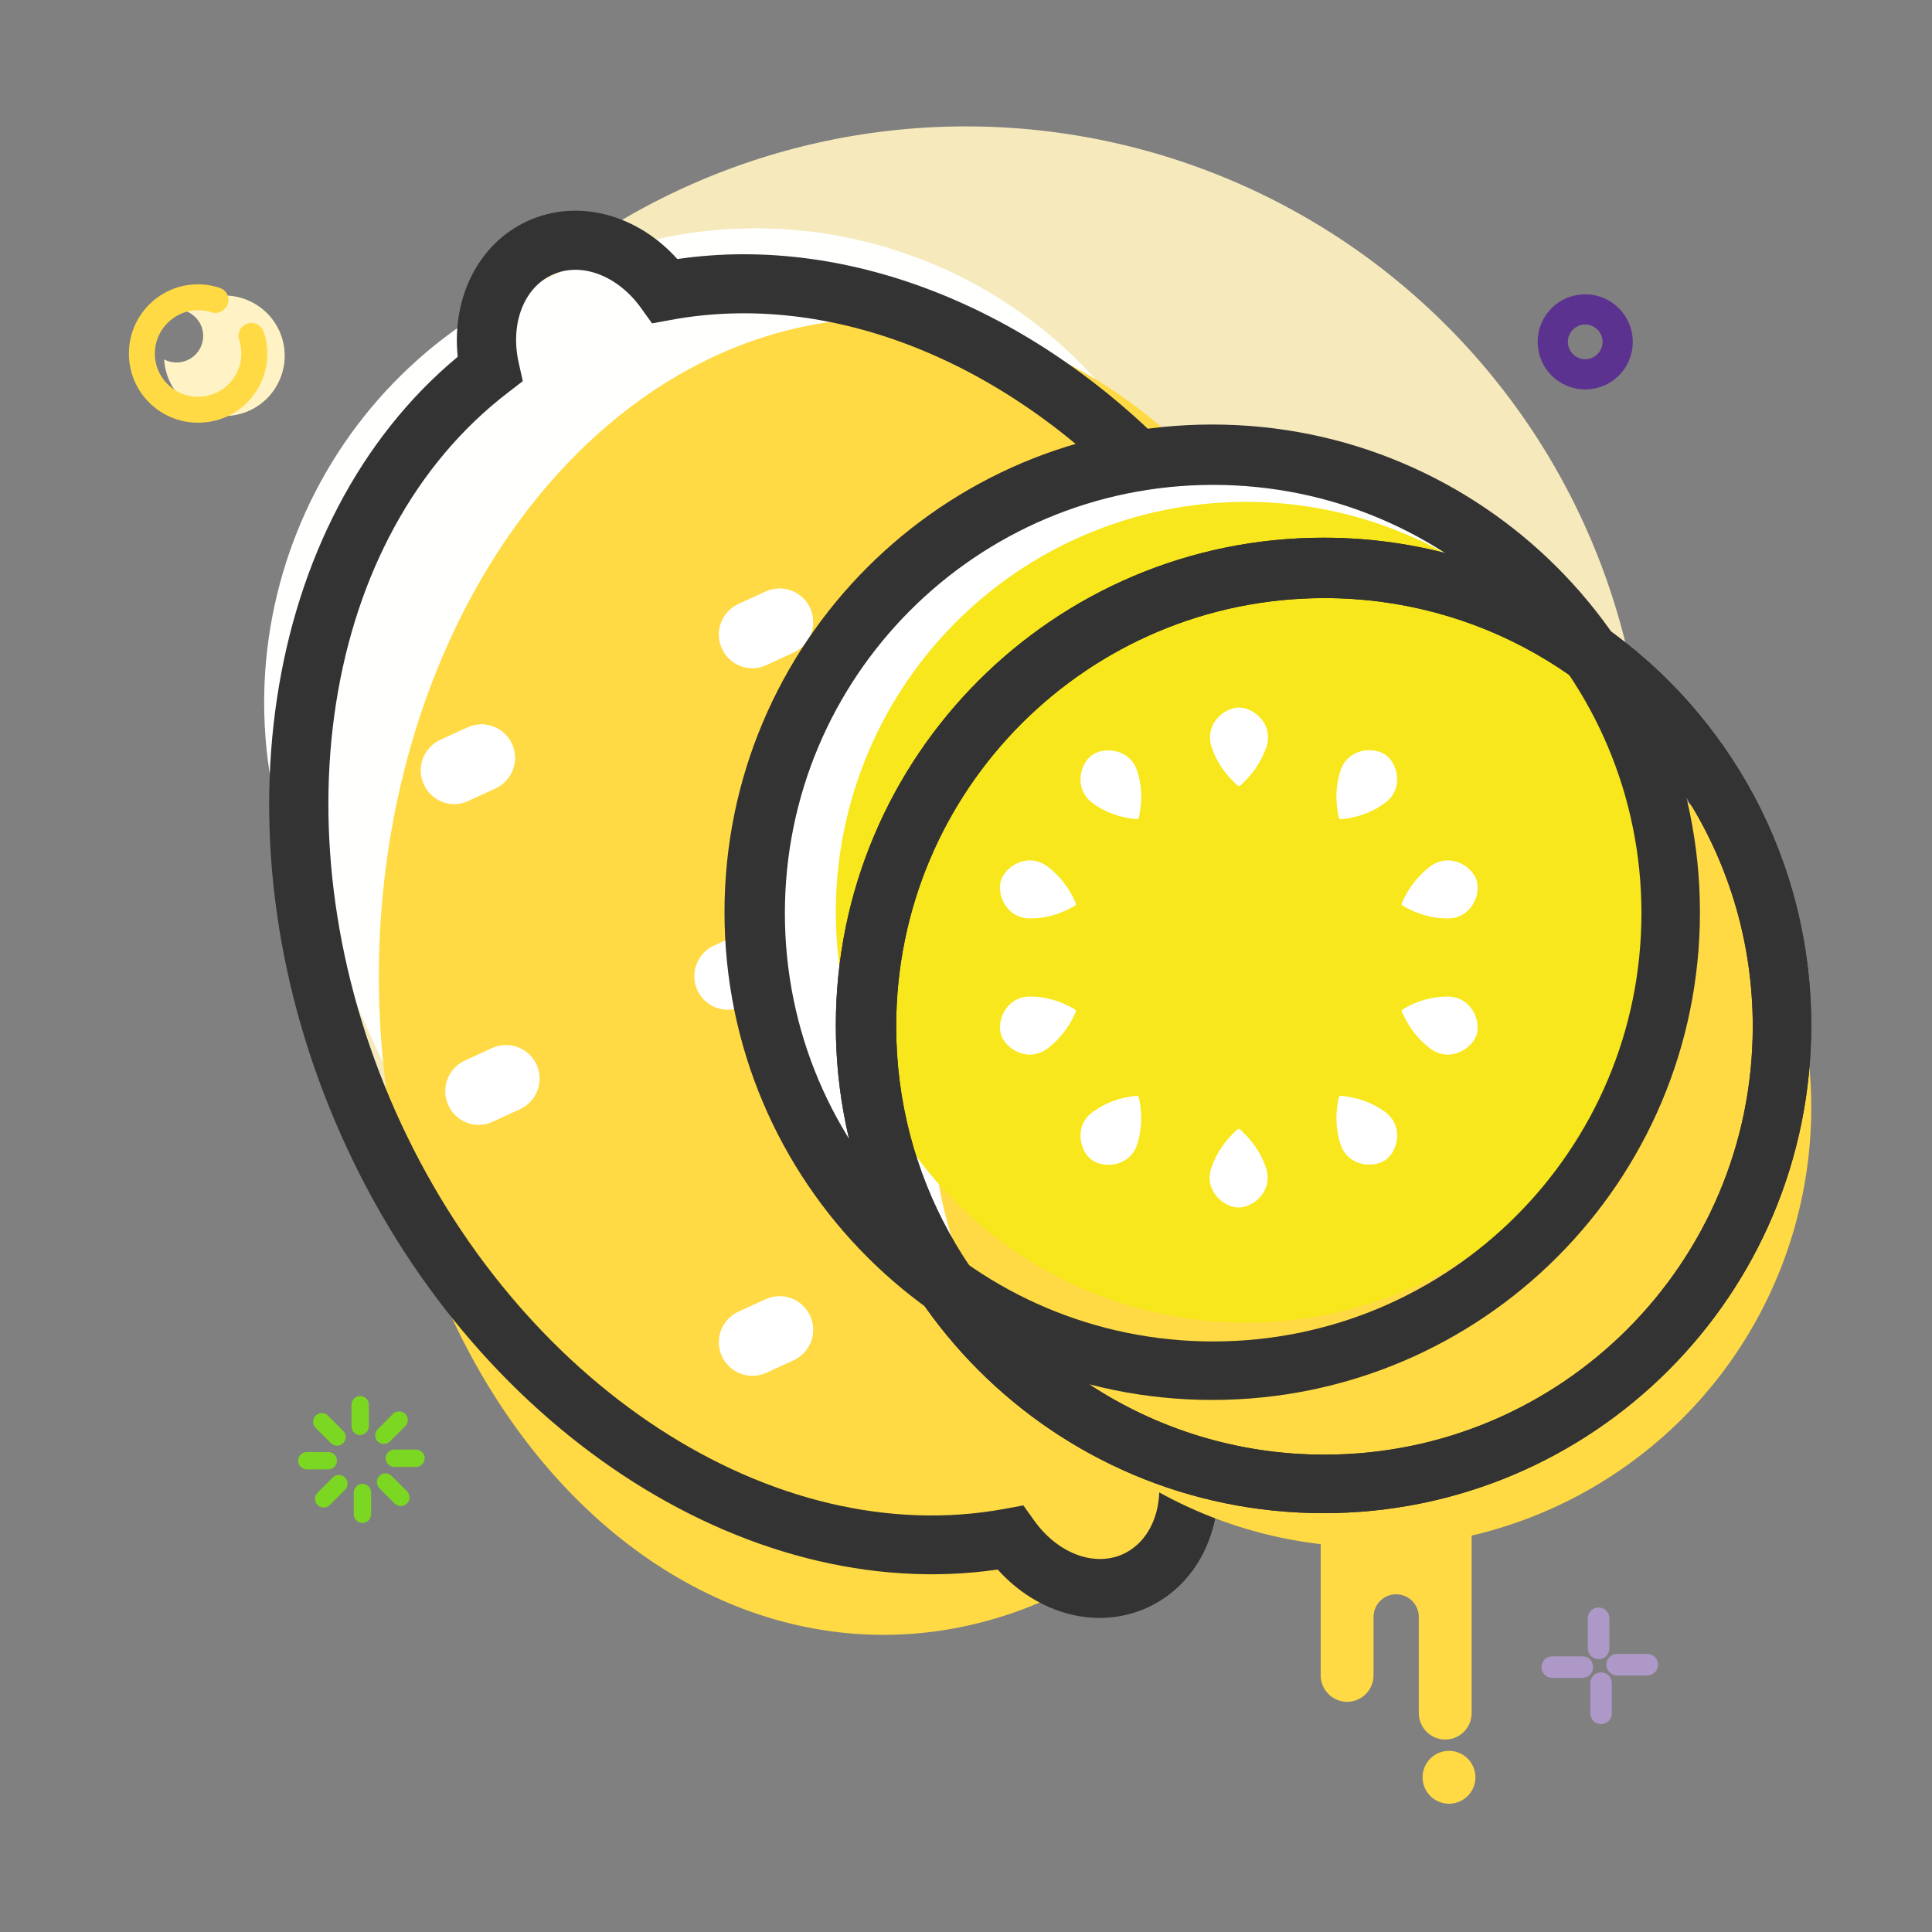 <?xml version="1.0" standalone="no"?><!DOCTYPE svg PUBLIC "-//W3C//DTD SVG 1.1//EN" "http://www.w3.org/Graphics/SVG/1.1/DTD/svg11.dtd"><svg t="1681822405226" class="icon" viewBox="0 0 1024 1024" version="1.1" xmlns="http://www.w3.org/2000/svg" p-id="3061" xmlns:xlink="http://www.w3.org/1999/xlink" width="200" height="200"><rect x="0" y="0" width="1024" height="1024" fill="#808080" stroke="none"/><path d="M512 427m-360 0a360 360 0 1 0 720 0 360 360 0 1 0-720 0Z" fill="#F6EABD" p-id="3062"></path><path d="M543.8 726.4l17.8-8.1c122-55.6 176-199.7 120.4-321.9l-60.4-132.9C566.1 141.3 422.2 87.3 300.1 142.9l-17.8 8.1c-122 55.6-176 199.7-120.4 321.9l60.4 132.9C277.8 728 421.7 782 543.8 726.4" fill="#FFFFFE" p-id="3063"></path><path d="M200.8 517.6a267.5 348.9 0 1 0 535 0 267.5 348.9 0 1 0-535 0Z" fill="#FFDA44" p-id="3064"></path><path d="M505.6 597.4c-6.8 0-13.2-3.9-16.2-10.4-4.1-9-0.1-19.5 8.8-23.6l14.4-6.6c8.9-4.1 19.5-0.1 23.6 8.8 4.1 9 0.1 19.5-8.8 23.6l-14.4 6.6c-2.4 1.1-5 1.6-7.4 1.6M398.8 729.2c-6.8 0-13.2-3.9-16.2-10.4-4.1-9-0.1-19.5 8.8-23.6l14.4-6.6c9-4.1 19.5-0.1 23.6 8.8 4.1 9 0.1 19.5-8.8 23.6l-14.4 6.6c-2.4 1.1-4.9 1.6-7.4 1.6M519.3 416.8c-6.8 0-13.2-3.9-16.2-10.4-4.1-9-0.1-19.5 8.8-23.6l14.4-6.6c9-4.1 19.5-0.1 23.6 8.8 4.1 9 0.1 19.5-8.8 23.6l-14.4 6.6c-2.4 1.1-5 1.6-7.4 1.6M385.8 535.2c-6.8 0-13.2-3.9-16.2-10.4-4.1-9-0.1-19.5 8.8-23.6l14.4-6.6c9-4.1 19.5-0.1 23.6 8.8 4.1 9 0.1 19.5-8.8 23.6l-14.4 6.6c-2.4 1.1-4.9 1.6-7.4 1.6M253.8 596.2c-6.8 0-13.3-3.9-16.2-10.5-4.1-9-0.1-19.5 8.8-23.6l14.4-6.6c9-4.1 19.5-0.1 23.6 8.8 4.1 9 0.1 19.5-8.8 23.6l-14.4 6.6c-2.4 1.2-4.9 1.7-7.4 1.7M398.8 354.2c-6.8 0-13.2-3.9-16.2-10.5-4.1-9-0.1-19.5 8.8-23.6l14.4-6.6c9-4.1 19.5-0.1 23.6 8.8 4.1 9 0.1 19.5-8.8 23.6l-14.4 6.6c-2.4 1.2-4.9 1.7-7.4 1.7M240.8 426.2c-6.8 0-13.2-3.9-16.2-10.5-4.1-9-0.1-19.5 8.8-23.6l14.4-6.6c9-4.1 19.5-0.1 23.6 8.8 4.1 9 0.1 19.5-8.8 23.6l-14.4 6.6c-2.4 1.2-4.9 1.7-7.4 1.7" fill="#FFFFFF" p-id="3065"></path><path d="M618.8 761.2l-7.9 6.1 2.2 9.8c4.6 20.7-2.8 39.9-18.1 46.7s-34.5-0.6-46.8-17.8l-5.8-8.1-9.8 1.8C409.8 822.4 274 733.8 209.6 589s-39.4-305 59.6-380.9l7.9-6.1-2.2-9.8c-4.6-20.7 2.8-39.9 18.1-46.7 15.2-6.8 34.5 0.6 46.8 17.8l5.8 8.1 9.8-1.8c83.9-15.6 176.8 20.9 248.6 97.7l23-21.4c-76.6-81.8-176.1-122-268-108.6-21.3-23.7-52.5-32.1-78.8-20.4s-40.9 40.5-37.6 72.2c-104.3 86.7-130.5 258.3-61.8 412.6s213.8 249.6 348 230.2c21.3 23.7 52.5 32.1 78.8 20.4 26.3-11.7 40.9-40.5 37.6-72.2 46-38.2 77.7-93.2 92-159.7l-30.7-6.5c-13.4 62.7-43.8 113.6-87.7 147.3z" fill="#333333" p-id="3066"></path><path d="M645.5 490.5m-246.5 0a246.5 246.5 0 1 0 493 0 246.5 246.5 0 1 0-493 0Z" fill="#FFFFFF" p-id="3067"></path><path d="M728 798v-21c0-6.6 5.4-12 12-12s12 5.4 12 12v80c0-6.6-5.4-12-12-12s-12 5.4-12 12v31c0 7.7-6.3 14-14 14s-14-6.3-14-14v-90c0-7.7 6.3-14 14-14s14 6.3 14 14zM766 744c7.7 0 14 6.3 14 14v150c0 7.7-6.3 14-14 14s-14-6.3-14-14V758c0-7.7 6.3-14 14-14z" fill="#FFDA44" p-id="3068"></path><path d="M768 942m-14 0a14 14 0 1 0 28 0 14 14 0 1 0-28 0Z" fill="#FFDA44" p-id="3069"></path><path d="M727 587m-233 0a233 233 0 1 0 466 0 233 233 0 1 0-466 0Z" fill="#FFDA44" p-id="3070"></path><path d="M660.5 483.5m-217.5 0a217.5 217.5 0 1 0 435 0 217.5 217.5 0 1 0-435 0Z" fill="#F8E71C" p-id="3071"></path><path d="M642.5 742C499.7 742 384 626.3 384 483.5S499.7 225 642.5 225 901 340.7 901 483.5 785.3 742 642.5 742z m0.5-31c125.4 0 227-101.6 227-227S768.4 257 643 257 416 358.6 416 484s101.6 227 227 227z" fill="#333333" p-id="3072"></path><path d="M701.5 802C558.7 802 443 686.3 443 543.5S558.7 285 701.5 285c55.2 0 106.3 17.3 148.3 46.8C916.5 378.5 960 455.9 960 543.5 960 686.3 844.3 802 701.5 802z m0.5-31c125.4 0 227-101.6 227-227 0-43.9-12.5-85-34.1-119.7C854.8 359.9 783.4 317 702 317 576.6 317 475 418.6 475 544c0 79.2 40.6 148.9 102.1 189.6C612.9 757.2 655.8 771 702 771z" fill="#333333" p-id="3073"></path><path d="M657.3 416.4c-0.4 0.3-0.9 0.3-1.3 0-6.6-5.9-11.3-12.7-13.8-20.4-4-12 6.5-21 14.5-21s18.5 9 14.5 21c-2.7 7.7-7.3 14.6-13.9 20.4z m53.4 17.8c-0.5 0-1-0.3-1.1-0.8-1.9-8.7-1.7-16.9 0.8-24.7 3.8-12.1 17.6-13.2 24.1-8.5 6.5 4.7 9.7 18.2-0.6 25.5-6.7 4.9-14.4 7.7-23.2 8.5z m32.7 45.8c-0.4-0.3-0.6-0.8-0.4-1.3 3.5-8.1 8.6-14.6 15.1-19.5 10.2-7.5 22-0.3 24.5 7.3s-2.8 20.4-15.5 20.3c-8.1 0-16-2.3-23.7-6.8z m-0.4 56.3c-0.2-0.5 0-1 0.4-1.3 7.6-4.5 15.5-6.8 23.7-6.8 12.6-0.1 18 12.7 15.5 20.3s-14.3 14.8-24.5 7.3c-6.5-4.9-11.5-11.4-15.1-19.5z m-33.4 45.3c0.1-0.5 0.6-0.8 1.1-0.8 8.8 0.8 16.6 3.6 23.2 8.4 10.3 7.4 7.1 20.8 0.6 25.5-6.5 4.7-20.3 3.6-24.1-8.5-2.5-7.8-2.7-16-0.8-24.6z m-53.7 17c0.4-0.3 0.9-0.3 1.3 0 6.6 5.9 11.3 12.7 13.8 20.4 4 12-6.5 21-14.5 21s-18.5-9-14.5-21c2.7-7.7 7.3-14.6 13.9-20.4z m-53.4-17.8c0.5 0 1 0.3 1.1 0.8 1.9 8.7 1.7 16.9-0.8 24.7-3.8 12.1-17.6 13.2-24.1 8.5-6.5-4.7-9.7-18.2 0.6-25.5 6.7-4.9 14.4-7.7 23.2-8.5zM569.8 535c0.4 0.3 0.6 0.8 0.4 1.3-3.5 8.1-8.6 14.6-15.1 19.5-10.2 7.5-22 0.3-24.5-7.3s2.8-20.4 15.5-20.3c8.1 0 16 2.3 23.7 6.8z m0.4-56.3c0.2 0.5 0 1-0.4 1.3-7.6 4.5-15.5 6.8-23.7 6.8-12.6 0.1-18-12.7-15.5-20.3 2.5-7.6 14.3-14.8 24.5-7.3 6.5 4.9 11.6 11.4 15.1 19.5z m33.4-45.3c-0.1 0.5-0.6 0.8-1.1 0.8-8.8-0.8-16.6-3.6-23.2-8.4-10.3-7.4-7.1-20.8-0.6-25.5 6.5-4.7 20.3-3.6 24.1 8.5 2.5 7.8 2.7 16 0.8 24.6z" fill="#FFFFFF" p-id="3074"></path><path d="M701.5 802C558.7 802 443 686.3 443 543.5S558.7 285 701.5 285c55.2 0 106.3 17.3 148.3 46.8C916.5 378.5 960 455.9 960 543.5 960 686.3 844.3 802 701.5 802z m0.5-31c125.4 0 227-101.6 227-227 0-43.9-12.5-85-34.1-119.7C854.8 359.9 783.4 317 702 317c-125.4 0-227 101.6-227 227 0 79.2 40.6 148.9 102.1 189.6C612.9 757.2 655.8 771 702 771z" fill="#333333" p-id="3075"></path><path d="M108.9 158.2c-4.2 1.4-8 3.7-11.2 6.4 4.2 1.3 7.8 4.6 9.3 9 2.4 7.4-1.6 15.4-9 17.8-3.8 1.3-7.7 0.8-11-0.9 0.1 2.6 0.7 5.4 1.5 8 5.5 16.8 23.6 25.9 40.4 20.4s25.9-23.6 20.4-40.3-23.6-25.9-40.4-20.4z" fill="#FFF3C6" p-id="3076"></path><path d="M126.7 180.1c1.1 3.2 1.5 6.8 1 10.5-1.4 10.3-10 18.6-20.4 19.6-14.4 1.4-26.6-10.7-25.1-25.1 1-10.3 9-18.8 19.2-20.4 3.7-0.6 7.3-0.2 10.5 0.8 2.4 0.8 4.9 0.3 6.8-1.4l0.2-0.2c3.8-3.4 2.5-9.7-2.4-11.3-4.5-1.5-9.2-2.2-14.2-1.8-18.1 1.2-32.8 16-33.9 34.2-1.5 23.3 18.7 42.2 42.3 38.6 15.5-2.3 27.9-14.5 30.5-30 1-6.2 0.5-12.3-1.4-17.6-1.6-4.8-7.4-6.4-11.2-3-1.9 1.7-2.7 4.6-1.9 7.1z" fill="#FFDA44" p-id="3077"></path><path d="M840.2 156c-14 0-25.2 11.2-25.2 25.2s11.2 25.2 25.2 25.2 25.2-11.2 25.2-25.2-11.3-25.2-25.2-25.2z m0 34.4c-5 0-9.2-4.1-9.2-9.2s4.1-9.2 9.2-9.2c5 0 9.2 4.1 9.2 9.2s-4.2 9.2-9.2 9.2z" fill="#5C3290" p-id="3078"></path><path d="M822.7 877.9h16c3.2 0 5.7 2.5 5.7 5.7s-2.5 5.7-5.7 5.7h-16c-3.2 0-5.7-2.5-5.7-5.7 0-3.1 2.5-5.7 5.7-5.7z m20.2 30.2v-16c0-3.2 2.5-5.7 5.7-5.7s5.7 2.5 5.7 5.7v16c0 3.2-2.5 5.7-5.7 5.7s-5.7-2.5-5.7-5.7z m30.2-20.1h-16c-3.2 0-5.7-2.5-5.7-5.7s2.5-5.7 5.7-5.7h16c3.2 0 5.7 2.5 5.7 5.7 0.1 3.1-2.5 5.7-5.7 5.7zM853 857.7v16c0 3.2-2.5 5.7-5.7 5.7s-5.7-2.5-5.7-5.7v-16c0-3.2 2.5-5.7 5.7-5.7 3 0 5.7 2.5 5.7 5.7z" fill="#AD98C7" p-id="3079"></path><path d="M175.4 764.9l-8.1-8.1c-1.8-1.8-1.8-4.7 0-6.5 1.8-1.8 4.7-1.8 6.5 0l8.1 8.1c1.8 1.8 1.8 4.7 0 6.5-1.8 1.8-4.7 1.8-6.5 0z m-1.4 13.9h-11.4c-2.5 0-4.6-2.1-4.6-4.6s2.1-4.6 4.6-4.6H174c2.5 0 4.6 2.1 4.6 4.6s-2 4.6-4.6 4.6z m8.9 10.8l-8.1 8.1c-1.8 1.8-4.7 1.8-6.5 0-1.8-1.8-1.8-4.7 0-6.5l8.1-8.1c1.8-1.8 4.7-1.8 6.5 0 1.8 1.8 1.8 4.7 0 6.5z m13.8 1.5v11.5c0 2.5-2.1 4.6-4.6 4.6-2.5 0-4.6-2.1-4.6-4.6v-11.5c0-2.5 2.1-4.6 4.6-4.6 2.6 0 4.6 2 4.6 4.6z m10.9-8.8l8.1 8.1c1.8 1.8 1.8 4.7 0 6.5-1.8 1.8-4.7 1.8-6.5 0l-8.1-8.1c-1.8-1.8-1.8-4.7 0-6.5 1.8-1.9 4.7-1.9 6.5 0z m1.4-14h11.5c2.5 0 4.6 2.1 4.6 4.6 0 2.5-2.1 4.6-4.6 4.6H209c-2.5 0-4.6-2.1-4.6-4.6 0-2.5 2.1-4.6 4.6-4.6z m-8.8-10.8l8.1-8.1c1.8-1.8 4.7-1.8 6.5 0 1.8 1.8 1.8 4.7 0 6.5l-8.1 8.1c-1.8 1.8-4.7 1.8-6.5 0-1.8-1.8-1.8-4.6 0-6.5z m-13.9-1.5v-11.5c0-2.5 2.1-4.6 4.6-4.6 2.5 0 4.6 2.1 4.6 4.6V756c0 2.5-2.1 4.6-4.6 4.6-2.5 0-4.6-1.9-4.6-4.6z" fill="#7BD721" p-id="3080"></path></svg>